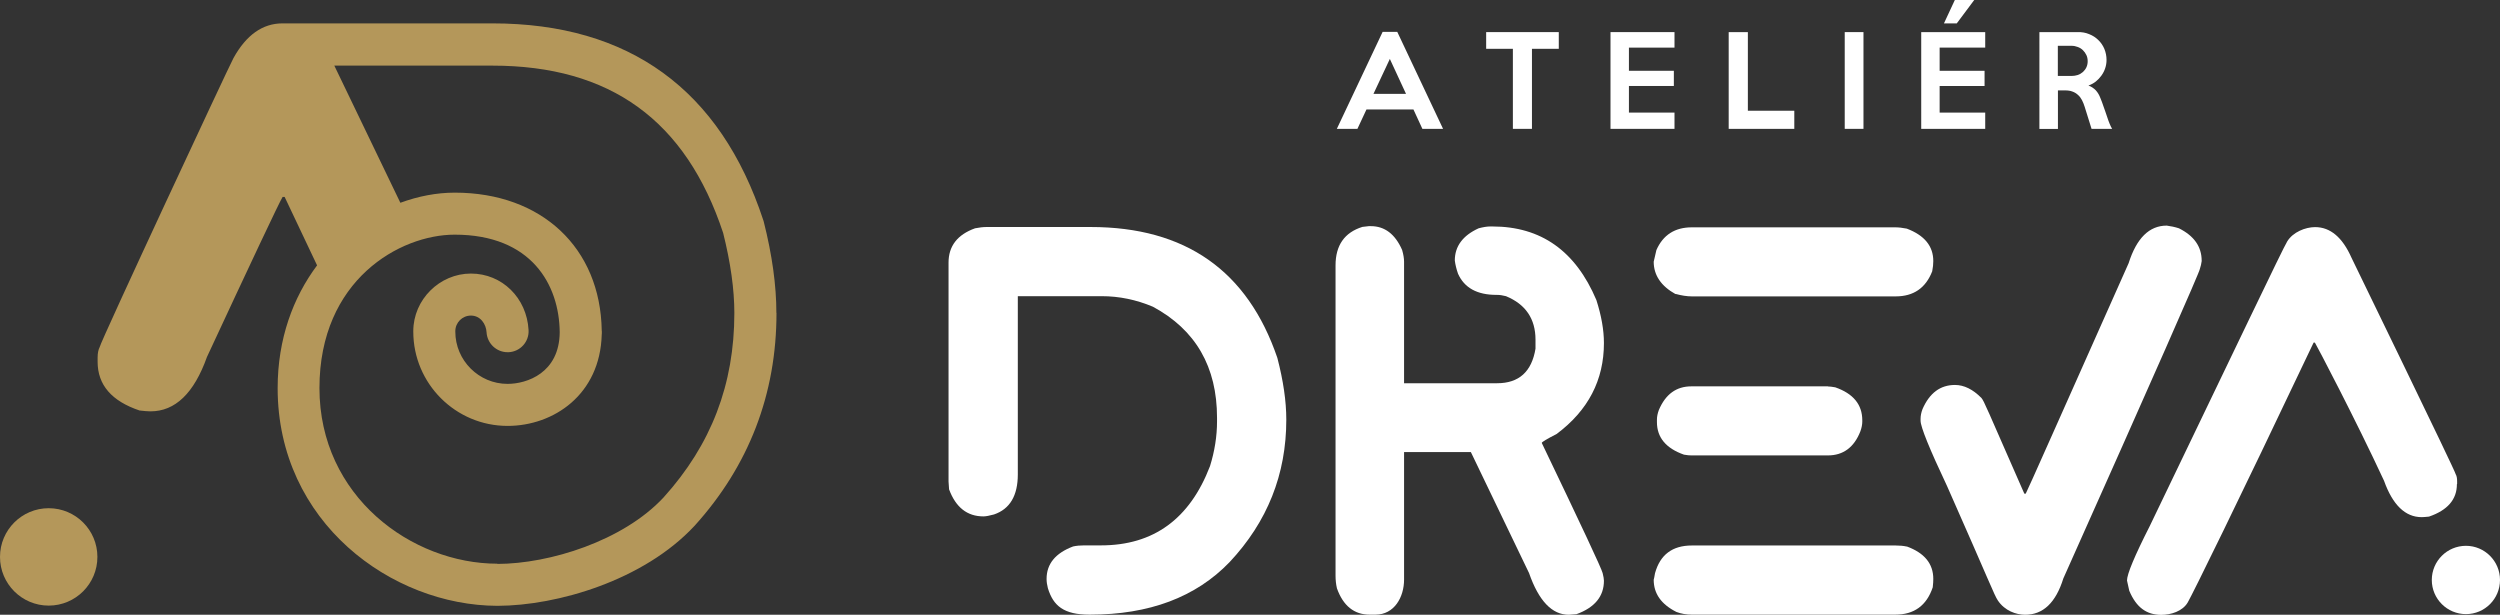 <?xml version="1.0" encoding="UTF-8"?> <svg xmlns="http://www.w3.org/2000/svg" id="Layer_1" viewBox="0 0 232.04 57.06"><rect x="0" y="0" width="232.04" height="57.06" fill="#333333" stroke="none"/><path d="M133.93,11.96h-1.91l-.83-1.8h-4.36l-.84,1.8h-1.91l4.25-9h1.36l4.25,9ZM130.5,8.71l-1.5-3.24-1.52,3.24h3.01Z" style="fill:#fff;"></path><path d="M144.68,4.53h-2.49v7.43h-1.77v-7.43h-2.48v-1.55h6.74v1.55Z" style="fill:#fff;"></path><path d="M155.42,11.96h-5.94V2.98h5.94v1.44h-4.23v2.15h4.17v1.41h-4.17v2.47h4.23v1.52Z" style="fill:#fff;"></path><path d="M166.53,11.96h-6.08V2.98h1.78v7.3h4.31v1.69Z" style="fill:#fff;"></path><path d="M172.96,11.96h-1.74V2.98h1.74v8.98Z" style="fill:#fff;"></path><path d="M184.26,11.96h-5.94V2.98h5.94v1.44h-4.23v2.15h4.17v1.41h-4.17v2.47h4.23v1.52ZM183.24,0l-1.62,2.17h-1.19l1.01-2.17h1.8Z" style="fill:#fff;"></path><path d="M196.05,11.96h-1.92l-.64-2.05c-.07-.22-.15-.43-.25-.62-.1-.19-.22-.35-.37-.48-.14-.13-.31-.24-.51-.31-.2-.08-.43-.11-.7-.11h-.65v3.58h-1.72V2.98h3.55c.38-.01.74.05,1.07.19.33.13.61.31.85.55.24.23.43.51.56.82.13.32.2.66.2,1.02,0,.26-.04.52-.12.76-.08.25-.2.48-.35.69-.15.21-.33.4-.53.56-.2.16-.43.28-.68.37.28.1.51.26.69.45.18.2.32.44.42.71.05.13.1.25.15.38.04.13.09.26.14.4.05.14.1.29.16.45.06.16.12.34.18.53.08.25.16.46.23.63.07.18.15.33.23.47ZM193.77,5.68c0-.21-.04-.4-.12-.57-.08-.17-.19-.32-.32-.45-.13-.13-.29-.23-.48-.3-.18-.07-.38-.11-.59-.11h-1.26v2.8h1.26c.21,0,.41-.03.59-.09.18-.06.34-.16.48-.28.13-.12.24-.26.32-.43.08-.17.12-.36.12-.57Z" style="fill:#fff;"></path><path d="M72.06,29.04c0-2.53-.39-5.37-1.17-8.46l-.04-.13c-3.99-12.13-12.45-18.28-25.15-18.28h-19.45s-.02,0-.03,0c-1.84,0-3.36,1.07-4.55,3.22-.42.76-12.37,26.38-12.42,26.83-.12.23-.19.55-.19.98v.38c0,2.14,1.3,3.65,3.89,4.52.43.05.77.08,1.02.08,2.29,0,4.04-1.68,5.24-5.05,4-8.6,6.74-14.42,7.02-14.85h.19c1.16,2.45,2.08,4.39,3.01,6.35-2.22,2.97-3.66,6.82-3.66,11.39,0,12.46,10.58,20.18,20.39,20.21h0s.01,0,.02,0c0,0,.01,0,.02,0,0,0,0,0,.01,0,5.49-.02,13.53-2.34,18.26-7.43,5.04-5.57,7.6-12.22,7.6-19.75ZM46.17,52.32c-7.95,0-16.52-6.24-16.52-16.3s7.49-14.24,12.55-14.24c7.14,0,9.71,4.66,9.75,9.06-.03,3.78-3.05,4.79-4.84,4.79-2.67,0-4.85-2.18-4.85-4.85,0,0,0-.01,0-.02s0-.01,0-.02c0-.8.65-1.45,1.45-1.45.89,0,1.41.8,1.45,1.55.06,1.04.92,1.85,1.95,1.85.04,0,.07,0,.11,0,1.08-.06,1.9-.98,1.84-2.05-.16-2.99-2.46-5.25-5.35-5.25s-5.35,2.4-5.35,5.35c0,0,0,.01,0,.02s0,.01,0,.02c0,4.83,3.93,8.75,8.75,8.75,4.28,0,8.59-2.91,8.74-8.47,0-.05.01-.09.01-.13,0-.03,0-.05,0-.08,0-.02,0-.05,0-.07,0-.04,0-.08-.01-.11-.12-7.66-5.57-12.79-13.64-12.79-1.68,0-3.39.33-5.05.94-2.82-5.86-4.97-10.34-6.13-12.73h14.66c10.96,0,17.97,5.08,21.43,15.53.69,2.75,1.04,5.25,1.04,7.43,0,6.63-2.15,12.23-6.57,17.12-3.76,4.04-10.59,6.16-15.42,6.17Z" style="fill:#b4975a;"></path><circle cx="4.52" cy="51.69" r="4.52" style="fill:#b4975a;"></circle><path d="M204.35,24.2c0-1.31-.71-2.31-2.11-3.01-.37-.12-.75-.2-1.13-.25-1.62,0-2.8,1.16-3.54,3.49-6.2,13.91-9.43,21.2-9.55,21.39h-.13c-3.58-8.15-3.72-8.56-3.98-8.88-.79-.8-1.61-1.21-2.46-1.21-1.36,0-2.36.75-3.01,2.24-.12.32-.18.62-.18.9v.18c0,.57.82,2.6,2.46,6.07,4.02,9.08,4.36,10.08,4.71,10.61.64.96,1.7,1.33,2.54,1.33,1.66,0,2.84-1.12,3.54-3.37,8.39-18.77,12.67-28.5,12.67-28.72.08-.23.14-.5.18-.78Z" style="fill:#fff;"></path><path d="M176.98,50.73c-.32-.07-.66-.1-1.03-.1h-18.92c-1.81,0-2.95.86-3.42,2.58-.05.3-.09.5-.12.6,0,1.29.7,2.28,2.11,2.99.45.17.93.25,1.43.25h18.87c1.76,0,2.92-.84,3.49-2.54.04-.34.05-.59.05-.78,0-1.41-.82-2.41-2.46-3.01Z" style="fill:#fff;"></path><path d="M169.66,35.86h-12.68c-1.39,0-2.39.73-3.01,2.19-.12.32-.18.62-.18.9v.23c0,1.42.83,2.43,2.51,3.02.28.05.51.07.68.07h12.68c1.42,0,2.43-.75,3.01-2.23.12-.33.18-.64.18-.91v-.12c0-1.46-.84-2.48-2.51-3.06-.29-.05-.51-.08-.68-.08Z" style="fill:#fff;"></path><path d="M155.52,27.28c.55.15,1.06.23,1.51.23h18.92c1.66,0,2.79-.78,3.39-2.33.07-.35.1-.67.1-.95,0-1.39-.82-2.39-2.46-3.01-.4-.08-.76-.12-1.08-.12h-18.87c-1.57,0-2.67.7-3.29,2.11l-.25,1.08c0,1.25.68,2.26,2.03,3.01Z" style="fill:#fff;"></path><path d="M144.48,40.28c2.93-2.19,4.39-5,4.39-8.44,0-1.22-.24-2.55-.7-3.99-1.93-4.56-5.14-6.83-9.65-6.83h-.22c-.29,0-.64.06-1.06.17-1.47.67-2.21,1.67-2.21,2.99.05.39.15.8.3,1.23.59,1.31,1.77,1.96,3.57,1.96h.05c.25,0,.53.04.83.12,1.82.75,2.74,2.1,2.74,4.04v.83c-.35,2.14-1.54,3.21-3.56,3.21h-8.64v-11.29c0-.3-.06-.66-.18-1.08-.65-1.48-1.62-2.21-2.91-2.21h-.18l-.6.07c-1.66.52-2.49,1.71-2.49,3.57v28.8c0,.4.04.79.13,1.18.58,1.62,1.6,2.44,3.04,2.44h.53c1.75,0,2.66-1.62,2.66-3.26v-11.83h6.2l5.4,11.23c.9,2.58,2.13,3.87,3.69,3.87l.7-.05c1.71-.62,2.56-1.66,2.56-3.11,0-.15-.04-.39-.12-.71-.1-.42-1.99-4.45-5.65-12.08,0-.08.46-.36,1.38-.83Z" style="fill:#fff;"></path><path d="M101.22,21.07h-9.64c-.32,0-.68.04-1.08.12-1.64.59-2.46,1.65-2.46,3.19v20.31l.05.73c.62,1.67,1.68,2.51,3.19,2.51.22,0,.54-.06.98-.18,1.47-.5,2.21-1.74,2.21-3.72v-16.54h7.79c1.62,0,3.21.33,4.75.98,3.97,2.14,5.95,5.58,5.95,10.3v.35c0,1.37-.22,2.75-.65,4.14-1.88,4.91-5.25,7.36-10.12,7.36h-1.56c-.37,0-.71.03-1.03.1-1.64.62-2.46,1.62-2.46,3.01,0,.27.04.55.12.86.5,1.64,1.47,2.46,3.86,2.46h.04c5.51,0,9.83-1.62,12.96-4.87,3.52-3.75,5.27-8.16,5.27-13.23,0-1.71-.28-3.62-.83-5.73-2.76-8.1-8.54-12.15-17.33-12.15Z" style="fill:#fff;"></path><path d="M228.06,44.92v-.25c0-.28-.04-.5-.13-.65-.03-.3-9.52-19.76-9.67-20.09-.84-1.9-1.97-2.85-3.38-2.85-.9,0-2.06.46-2.59,1.33-.45.74-4.65,9.58-12.76,26.42-1.41,2.78-2.11,4.46-2.11,5.05l.21.95c.65,1.56,1.62,2.24,2.97,2.24.89,0,1.98-.33,2.46-1.16.48-.84,4.43-8.84,11.68-24.11h.12c.18.29,3.76,7.1,6.42,12.83.8,2.24,1.97,3.37,3.49,3.37.17,0,.39-.02.68-.05,1.72-.59,2.59-1.59,2.59-3.01Z" style="fill:#fff;"></path><path d="M228.88,50.66c-1.75,0-3.17,1.42-3.17,3.17s1.42,3.17,3.17,3.17,3.16-1.42,3.16-3.17-1.42-3.17-3.16-3.17Z" style="fill:#fff;"></path></svg> 